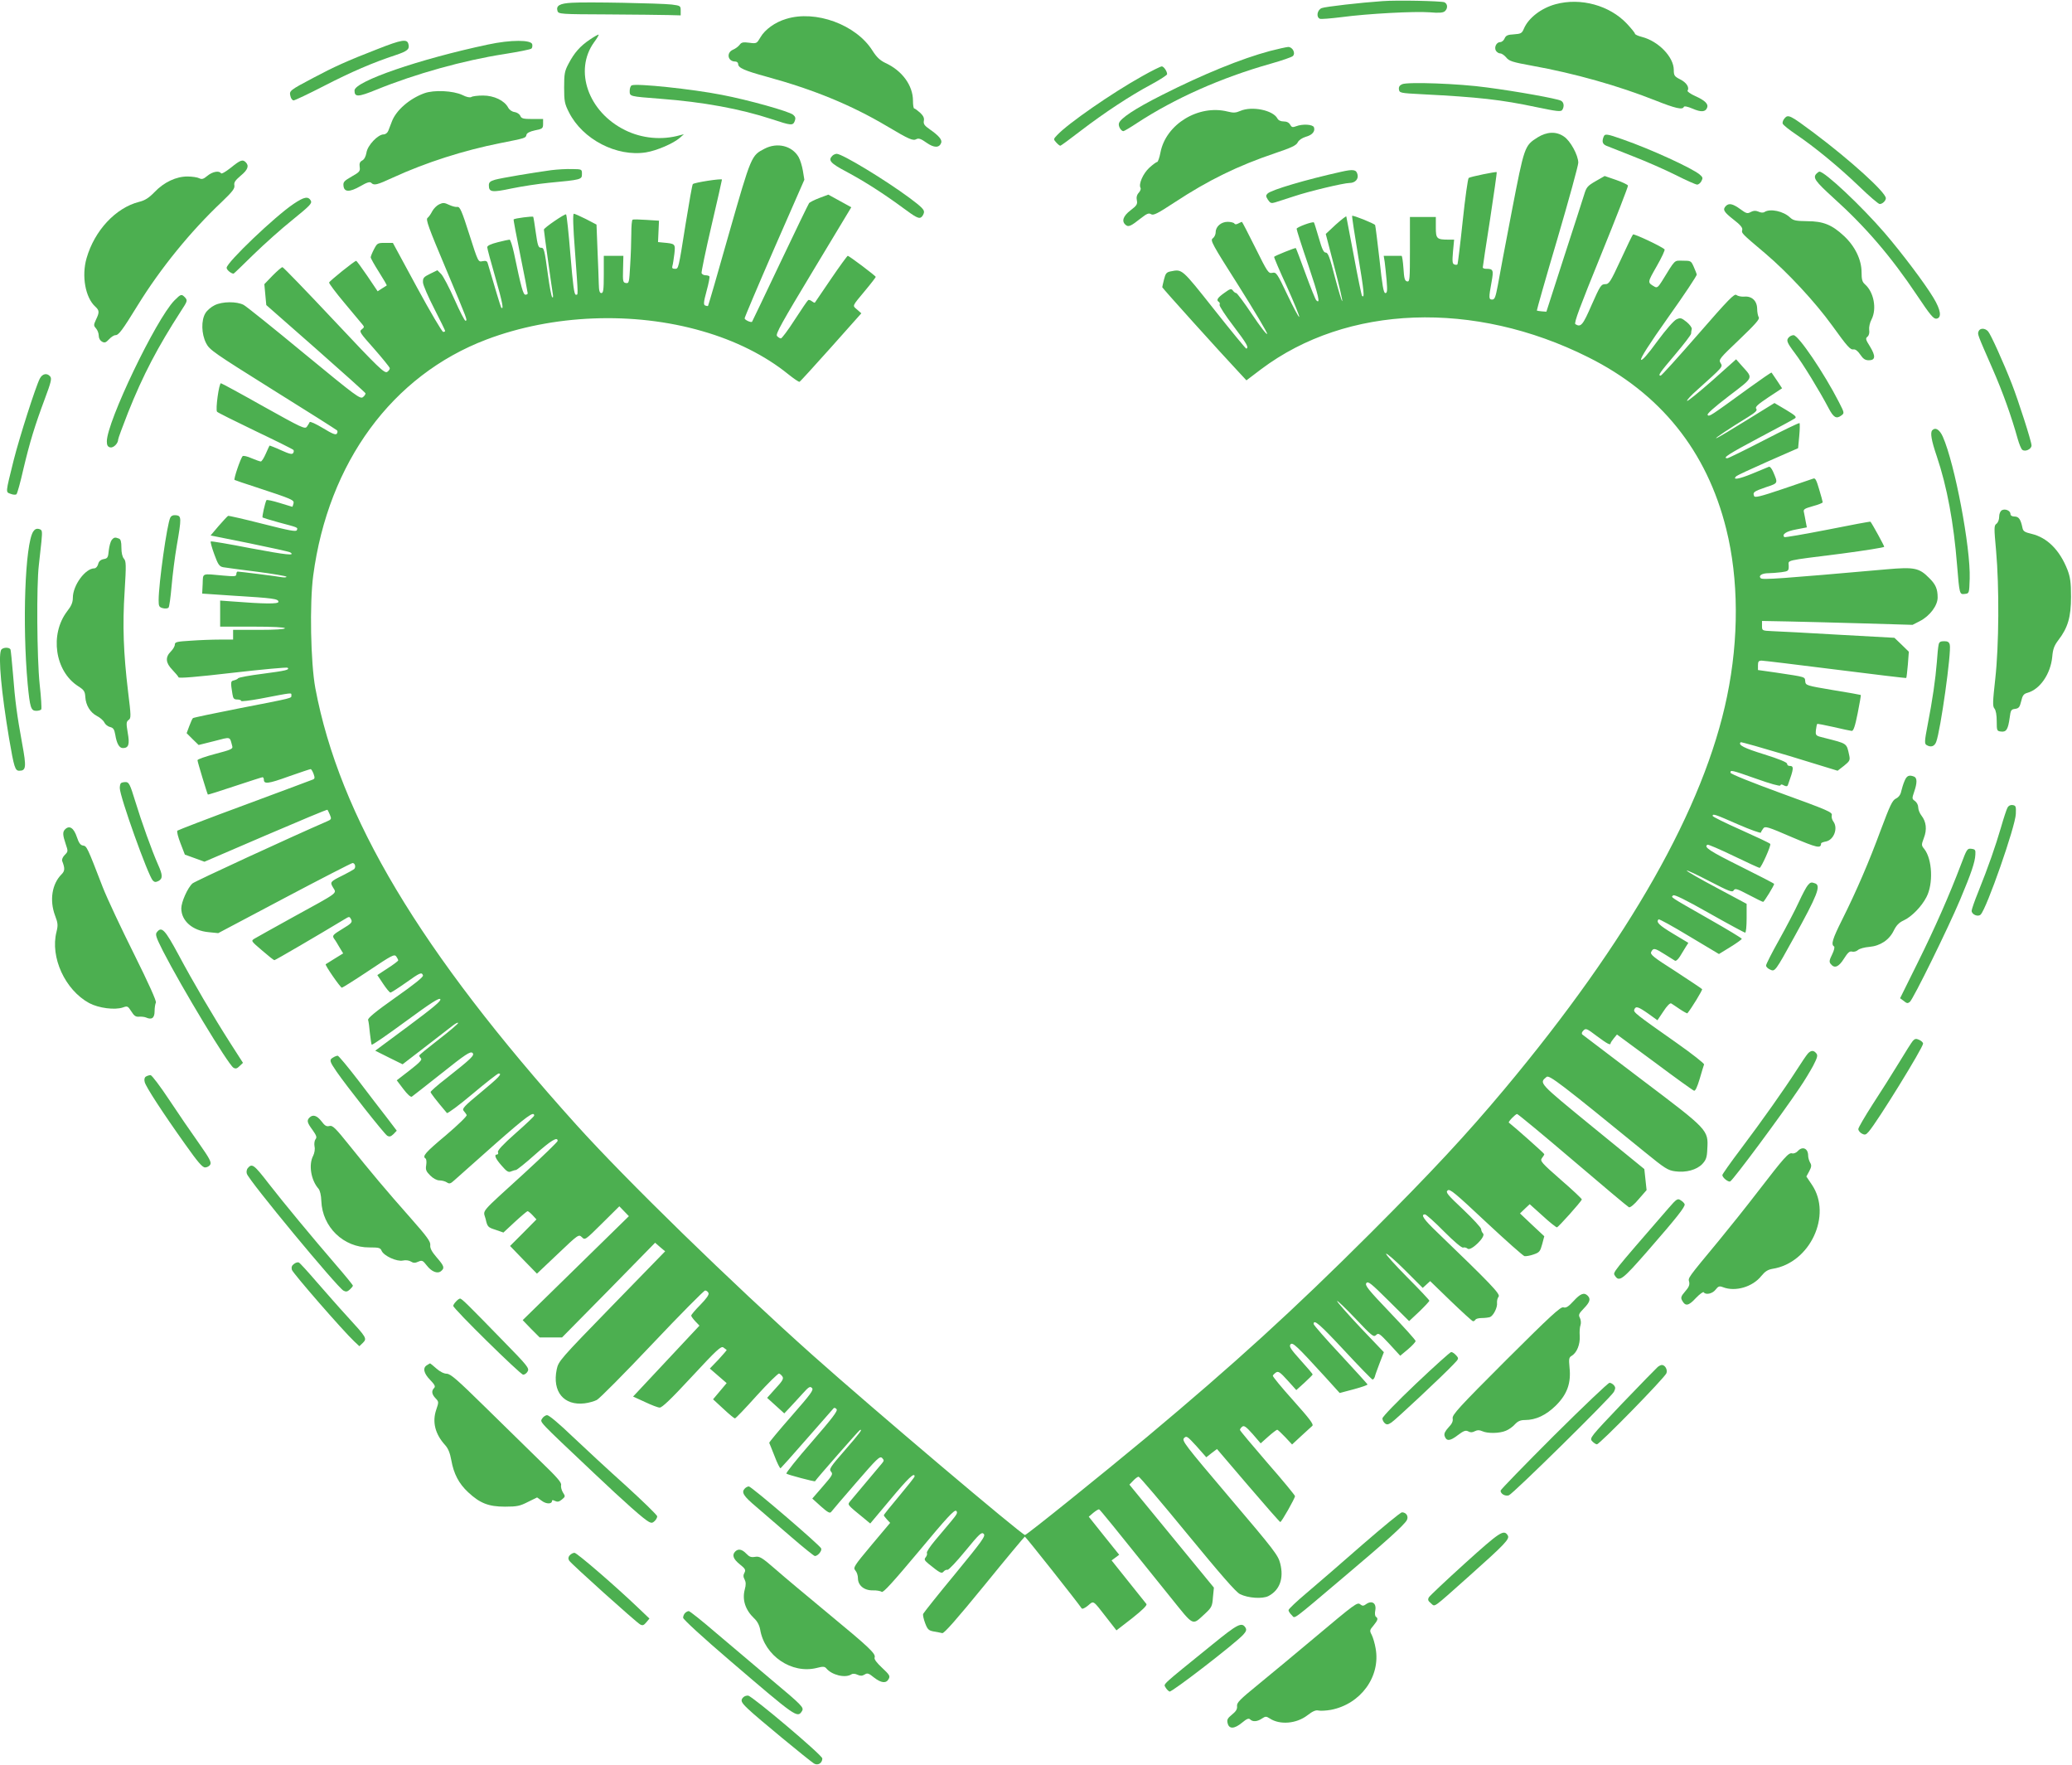 <?xml version="1.0" standalone="no"?>
<!DOCTYPE svg PUBLIC "-//W3C//DTD SVG 20010904//EN"
 "http://www.w3.org/TR/2001/REC-SVG-20010904/DTD/svg10.dtd">
<svg version="1.0" xmlns="http://www.w3.org/2000/svg"
 width="1280pt" height="1090pt" viewBox="0 0 1280 1090"
 preserveAspectRatio="xMidYMid meet">
<g transform="translate(0,1090) scale(0.1,-0.1)"
fill="#4caf50" stroke="none">
<path d="M8540 10893 c-133 -9 -352 -34 -375 -43 -28 -11 -36 -56 -11 -66 7
-3 67 2 132 10 165 22 453 37 546 30 56 -5 82 -3 93 6 20 17 19 46 -2 56 -20
8 -294 14 -383 7z"/>
<path d="M3533 10883 c-76 -4 -99 -18 -89 -51 6 -19 20 -20 309 -21 166 -1
336 -3 377 -4 l75 -2 0 30 c0 29 -2 30 -55 37 -72 8 -525 17 -617 11z"/>
<path d="M9610 10874 c-89 -24 -168 -85 -196 -151 -12 -29 -19 -32 -61 -35
-39 -2 -50 -7 -58 -25 -5 -13 -18 -23 -27 -23 -23 0 -39 -31 -27 -53 6 -9 17
-17 27 -17 9 0 25 -11 37 -25 17 -22 38 -29 160 -51 262 -47 534 -124 763
-215 121 -48 167 -59 174 -39 2 6 24 2 54 -11 53 -23 80 -21 90 6 9 23 -14 45
-74 72 -29 13 -50 28 -47 33 13 20 -7 51 -46 70 -35 18 -39 24 -39 58 0 80
-95 178 -197 204 -24 6 -43 15 -43 20 0 5 -23 33 -50 62 -107 113 -285 162
-440 120z"/>
<path d="M4856 10783 c-68 -20 -131 -66 -158 -113 -23 -39 -24 -40 -69 -34
-38 5 -49 3 -60 -13 -8 -10 -26 -24 -41 -30 -43 -19 -32 -73 14 -73 10 0 18
-7 18 -15 0 -24 38 -41 177 -79 292 -80 522 -175 740 -304 143 -85 163 -93
185 -81 13 7 29 1 61 -22 47 -33 79 -33 91 -2 8 19 -14 45 -70 84 -33 23 -40
33 -37 52 4 18 -3 32 -23 51 -16 14 -32 26 -36 26 -5 0 -8 22 -8 48 0 94 -67
186 -170 233 -33 16 -54 35 -80 76 -101 161 -352 253 -534 196z"/>
<path d="M3643 10655 c-59 -40 -95 -80 -131 -149 -24 -45 -27 -62 -27 -146 0
-85 3 -101 30 -154 84 -167 295 -276 476 -247 67 11 169 55 209 90 l25 22 -24
-6 c-112 -32 -236 -20 -339 31 -228 112 -318 368 -192 543 18 24 30 45 28 47
-2 2 -27 -12 -55 -31z"/>
<path d="M2330 10596 c-186 -72 -267 -109 -395 -177 -146 -77 -149 -80 -141
-112 3 -15 12 -27 20 -27 7 0 92 40 187 89 169 87 304 145 441 190 75 25 90
37 81 69 -8 33 -41 28 -193 -32z"/>
<path d="M3015 10625 c-425 -90 -825 -228 -825 -284 0 -42 22 -41 135 5 241
98 538 181 790 220 88 14 164 29 168 34 5 4 7 16 5 26 -5 29 -134 29 -273 -1z"/>
<path d="M7845 10585 c-176 -47 -414 -144 -665 -271 -171 -86 -262 -147 -268
-177 -4 -18 14 -47 28 -47 4 0 42 22 84 50 234 153 520 280 824 366 70 20 132
41 139 48 18 18 -2 56 -29 56 -13 -1 -63 -12 -113 -25z"/>
<path d="M7055 10429 c-185 -103 -458 -292 -524 -363 -24 -25 -24 -26 -6 -46
10 -11 21 -20 25 -20 4 0 60 41 126 92 145 111 307 218 437 287 53 29 97 57
97 63 0 18 -21 48 -33 48 -7 0 -62 -27 -122 -61z"/>
<path d="M8662 10380 c-16 -7 -22 -17 -20 -32 3 -22 8 -23 143 -30 349 -18
486 -33 708 -80 125 -26 150 -29 158 -17 14 22 10 48 -8 57 -24 13 -274 58
-458 82 -172 24 -488 35 -523 20z"/>
<path d="M3903 10373 c-7 -2 -13 -18 -13 -34 0 -35 -3 -34 190 -49 264 -20
493 -62 688 -126 121 -40 130 -41 142 -11 6 17 4 26 -10 38 -24 21 -278 92
-440 123 -182 36 -527 72 -557 59z"/>
<path d="M2621 10324 c-91 -33 -174 -105 -200 -174 -7 -19 -17 -45 -22 -57 -5
-13 -17 -23 -29 -23 -35 0 -99 -67 -106 -112 -4 -24 -14 -43 -26 -49 -15 -8
-19 -18 -16 -40 4 -26 -1 -32 -49 -59 -47 -27 -54 -34 -51 -58 4 -39 37 -40
104 -2 41 24 59 29 67 21 18 -18 34 -14 136 33 203 93 435 167 661 212 156 31
158 31 162 51 2 11 20 21 53 28 46 9 50 12 50 40 l0 30 -66 0 c-57 0 -68 3
-75 20 -5 11 -21 21 -35 23 -16 2 -32 13 -40 28 -23 43 -87 74 -155 74 -32 0
-65 -4 -72 -9 -9 -5 -30 -1 -55 12 -57 27 -176 33 -236 11z"/>
<path d="M7662 10215 c-27 -12 -43 -13 -78 -4 -179 45 -381 -77 -415 -252 -6
-33 -16 -59 -20 -59 -5 0 -27 -16 -49 -36 -39 -36 -68 -102 -54 -125 3 -6 -2
-19 -11 -29 -12 -13 -16 -29 -12 -47 5 -24 -1 -33 -39 -62 -46 -35 -57 -68
-30 -90 17 -15 32 -8 95 42 36 28 48 33 62 24 14 -9 40 4 145 73 210 138 390
226 624 305 98 33 128 47 137 66 7 14 27 27 49 34 41 11 60 34 51 59 -7 18
-70 22 -111 6 -21 -8 -27 -6 -36 10 -7 13 -21 20 -40 20 -19 0 -33 7 -39 19
-28 51 -157 77 -229 46z"/>
<path d="M11025 10170 c-10 -11 -15 -26 -12 -34 3 -8 40 -38 82 -66 114 -77
264 -200 390 -321 62 -60 119 -109 127 -109 17 0 38 20 38 36 0 36 -221 236
-444 403 -146 109 -159 116 -181 91z"/>
<path d="M9498 10051 c-80 -51 -81 -53 -159 -457 -39 -203 -78 -408 -86 -456
-14 -73 -19 -88 -35 -88 -21 0 -22 9 -4 107 14 77 11 83 -35 83 -10 0 -19 4
-19 8 0 5 20 139 45 297 24 159 43 290 41 292 -4 4 -162 -28 -173 -36 -5 -3
-22 -123 -37 -266 -15 -143 -30 -263 -32 -267 -3 -4 -11 -5 -20 -1 -12 4 -13
19 -8 79 l7 74 -34 0 c-74 0 -79 6 -79 76 l0 64 -80 0 -80 0 0 -201 c0 -186
-1 -200 -17 -197 -15 3 -19 17 -23 81 -3 42 -8 77 -12 77 -5 0 -31 0 -59 0
l-51 0 6 -37 c3 -21 8 -73 12 -115 5 -63 4 -78 -8 -78 -11 0 -19 47 -36 207
-13 113 -25 209 -27 213 -6 10 -136 62 -142 57 -2 -3 15 -114 37 -247 37 -221
41 -265 24 -247 -3 3 -26 113 -50 244 -25 131 -46 241 -47 246 -1 4 -30 -19
-65 -50 l-62 -58 54 -207 c30 -115 51 -208 48 -208 -4 0 -24 68 -46 150 -31
121 -42 150 -56 150 -13 0 -23 21 -43 91 -15 51 -28 93 -30 95 -7 8 -107 -29
-107 -39 0 -7 32 -108 72 -224 64 -190 77 -246 49 -217 -5 5 -35 79 -66 164
-31 85 -58 156 -60 158 -3 3 -126 -46 -134 -54 -2 -2 33 -85 79 -184 45 -100
79 -184 76 -187 -3 -4 -36 58 -73 136 -64 135 -69 141 -93 136 -24 -5 -29 2
-105 155 -44 88 -81 160 -83 160 -2 0 -12 -5 -22 -10 -13 -7 -21 -7 -25 0 -3
5 -22 10 -41 10 -40 0 -74 -29 -74 -64 0 -14 -8 -31 -18 -38 -17 -12 -5 -34
161 -295 98 -156 177 -288 175 -295 -3 -7 -44 47 -93 120 -48 72 -93 132 -98
132 -5 0 -15 7 -21 16 -10 13 -17 11 -54 -16 -42 -30 -50 -44 -32 -55 5 -3 7
-11 4 -18 -2 -7 36 -66 86 -131 82 -108 97 -134 79 -139 -3 -1 -92 107 -198
241 -203 256 -197 250 -269 236 -26 -5 -32 -13 -41 -49 -6 -24 -11 -46 -11
-49 0 -5 358 -402 467 -518 l53 -57 91 69 c530 398 1315 427 2020 74 447 -223
733 -579 853 -1061 77 -308 79 -677 5 -1034 -141 -686 -606 -1505 -1374 -2424
-235 -281 -449 -511 -829 -891 -480 -479 -837 -804 -1381 -1259 -273 -227
-742 -605 -753 -605 -19 0 -940 779 -1309 1108 -499 445 -1157 1086 -1464
1427 -964 1070 -1462 1902 -1611 2695 -29 157 -36 523 -13 696 93 698 488
1236 1070 1457 409 155 908 175 1333 52 206 -59 389 -151 530 -265 35 -28 67
-50 71 -48 5 2 92 98 195 213 l187 210 -26 23 c-30 26 -34 17 50 118 36 43 65
81 65 84 0 6 -164 130 -173 130 -3 0 -50 -64 -103 -142 -54 -79 -99 -145 -100
-147 -2 -2 -10 2 -18 8 -8 7 -19 10 -23 8 -5 -3 -42 -58 -83 -121 -41 -64 -80
-116 -86 -116 -6 0 -17 7 -24 15 -10 12 30 83 224 405 l235 390 -71 39 -71 39
-56 -21 c-31 -12 -59 -26 -63 -32 -4 -5 -85 -172 -179 -370 -94 -198 -172
-361 -173 -362 -6 -7 -46 11 -46 21 0 6 83 202 184 434 l185 422 -9 55 c-5 30
-17 69 -27 86 -41 69 -131 91 -209 51 -83 -43 -82 -40 -220 -522 -69 -245
-128 -447 -130 -449 -2 -2 -9 -1 -17 2 -12 4 -11 20 8 90 13 47 21 88 17 91
-3 3 -14 6 -24 6 -10 0 -21 6 -24 13 -2 7 25 138 61 292 36 154 65 282 65 286
0 8 -171 -18 -180 -28 -4 -4 -23 -114 -44 -243 -46 -290 -44 -280 -68 -280
-14 0 -18 5 -14 18 3 9 8 43 12 74 7 63 6 63 -71 70 l-30 3 3 66 3 66 -78 5
c-43 3 -81 4 -85 1 -5 -2 -8 -41 -8 -86 0 -45 -3 -133 -7 -195 -6 -106 -7
-113 -26 -110 -19 3 -20 10 -18 86 l2 82 -60 0 -61 0 0 -115 c0 -96 -3 -115
-15 -115 -11 0 -15 14 -16 58 -1 31 -4 126 -8 211 l-6 154 -65 34 c-36 18 -70
33 -75 33 -7 0 -5 -79 7 -232 21 -289 20 -268 5 -268 -10 0 -18 62 -33 245
-11 135 -23 248 -27 251 -6 6 -137 -83 -137 -94 0 -11 49 -363 55 -397 3 -18
2 -26 -4 -20 -5 6 -16 64 -25 130 -23 169 -25 175 -45 175 -15 0 -20 15 -31
93 -7 50 -14 95 -16 98 -3 5 -114 -9 -121 -16 -2 -1 17 -102 42 -225 25 -123
45 -227 45 -232 0 -4 -6 -8 -14 -8 -14 0 -26 42 -71 258 -10 45 -22 82 -27 82
-5 0 -38 -7 -73 -16 -43 -11 -65 -21 -65 -31 0 -8 23 -93 51 -190 43 -150 53
-201 35 -182 -3 3 -41 130 -83 273 -4 14 -11 17 -32 13 -27 -6 -27 -6 -82 166
-46 145 -58 171 -73 169 -10 -2 -33 4 -52 13 -29 14 -38 14 -61 3 -15 -7 -34
-26 -43 -43 -8 -16 -21 -35 -29 -41 -12 -9 7 -61 112 -310 139 -331 135 -321
123 -325 -5 -2 -35 57 -68 131 -33 74 -70 145 -83 158 l-23 23 -45 -22 c-41
-20 -45 -26 -44 -54 1 -17 33 -90 70 -162 37 -72 67 -134 67 -137 0 -3 -6 -6
-12 -6 -7 0 -80 124 -162 275 l-149 275 -48 0 c-47 0 -49 -2 -69 -40 -11 -21
-20 -44 -20 -49 0 -6 23 -47 51 -91 28 -44 50 -82 48 -83 -2 -2 -16 -10 -30
-19 l-26 -17 -64 95 c-35 51 -66 94 -69 93 -10 0 -164 -124 -167 -134 -1 -5
41 -62 95 -126 53 -64 103 -123 111 -133 12 -14 12 -18 -4 -30 -18 -13 -12
-21 76 -120 52 -59 95 -113 97 -119 1 -7 -6 -17 -16 -24 -17 -10 -52 23 -328
317 -170 181 -314 330 -319 330 -6 0 -33 -24 -61 -52 l-51 -53 6 -65 6 -64
305 -268 c168 -148 306 -272 308 -277 1 -4 -5 -15 -15 -23 -17 -15 -41 3 -363
268 -190 157 -358 292 -375 301 -42 22 -131 22 -179 -2 -21 -10 -47 -32 -57
-49 -27 -44 -25 -128 4 -185 21 -42 48 -60 412 -288 214 -133 392 -246 397
-251 4 -4 4 -13 -1 -20 -6 -10 -27 -2 -86 34 -43 26 -80 43 -82 37 -2 -5 -10
-18 -17 -28 -12 -17 -32 -7 -267 124 -140 79 -258 143 -264 144 -12 2 -35
-164 -24 -176 4 -5 110 -58 235 -118 126 -60 232 -113 236 -117 4 -4 4 -13 -1
-20 -6 -10 -23 -6 -76 18 -37 17 -69 29 -70 28 -1 -2 -12 -24 -23 -50 -12 -27
-25 -48 -31 -48 -5 0 -31 9 -57 20 -26 12 -51 17 -55 13 -13 -13 -57 -143 -50
-147 3 -2 65 -23 136 -46 222 -73 234 -78 228 -100 -3 -11 -6 -20 -7 -20 0 0
-36 11 -79 24 -42 13 -79 21 -81 17 -9 -17 -28 -102 -24 -107 3 -2 48 -16 99
-30 124 -33 119 -31 113 -48 -4 -11 -43 -4 -212 39 -114 29 -210 51 -213 49
-4 -2 -30 -30 -58 -62 l-50 -59 239 -48 c132 -27 245 -52 252 -56 37 -23 -24
-16 -243 25 -133 26 -244 45 -247 42 -3 -3 7 -39 22 -80 23 -63 31 -74 54 -79
15 -3 109 -15 210 -28 100 -13 182 -27 182 -31 0 -4 -12 -5 -27 -3 -32 6 -263
35 -275 35 -4 0 -8 -7 -8 -16 0 -14 -10 -15 -77 -9 -141 13 -128 18 -131 -51
l-3 -60 193 -13 c246 -15 278 -19 278 -38 0 -14 -86 -13 -292 3 l-68 5 0 -80
0 -81 200 0 c127 0 200 -4 200 -10 0 -6 -60 -10 -160 -10 l-160 0 0 -30 0 -30
-82 0 c-46 0 -127 -3 -181 -7 -84 -5 -97 -8 -97 -24 0 -10 -11 -29 -25 -43
-35 -35 -32 -70 10 -113 18 -19 36 -40 38 -46 2 -7 112 2 335 28 183 21 336
35 339 31 13 -13 -10 -18 -153 -37 -81 -10 -150 -23 -153 -28 -3 -5 -15 -10
-26 -13 -21 -4 -21 -11 -9 -85 4 -27 10 -33 29 -33 14 0 25 -4 25 -9 0 -4 53
2 118 14 204 39 192 38 192 21 0 -19 20 -14 -324 -81 -153 -30 -281 -57 -284
-60 -4 -3 -14 -26 -23 -50 l-16 -43 37 -37 37 -36 96 24 c106 27 95 31 112
-32 5 -16 -9 -22 -105 -47 -60 -16 -110 -33 -110 -39 0 -10 60 -207 64 -212 1
-2 76 22 166 52 91 30 168 55 172 55 4 0 8 -7 8 -15 0 -29 27 -26 154 20 71
25 131 45 135 45 4 0 12 -13 18 -29 9 -25 8 -31 -6 -36 -9 -4 -198 -74 -421
-157 -223 -82 -409 -154 -414 -158 -5 -5 4 -39 19 -78 l27 -70 61 -22 60 -22
379 163 c208 89 379 161 381 158 2 -2 8 -16 15 -31 11 -26 10 -29 -21 -42
-219 -95 -814 -369 -828 -382 -30 -27 -69 -115 -69 -154 0 -78 70 -138 169
-147 l59 -6 410 217 c225 119 414 216 420 216 16 0 22 -27 9 -38 -7 -5 -37
-22 -67 -37 -81 -40 -83 -42 -62 -77 22 -37 39 -25 -242 -179 -121 -67 -231
-128 -244 -136 -22 -14 -22 -14 47 -73 38 -33 72 -60 76 -60 6 0 261 149 432
252 31 19 32 19 42 0 9 -17 3 -25 -54 -59 -59 -36 -63 -41 -52 -59 8 -10 23
-35 35 -56 l22 -36 -52 -32 c-29 -18 -54 -34 -56 -35 -6 -5 91 -145 100 -145
4 0 79 47 166 105 142 95 158 104 170 88 6 -9 12 -20 12 -24 0 -4 -29 -26 -65
-49 l-64 -42 36 -54 c20 -30 40 -54 45 -54 5 0 47 27 94 60 90 64 99 68 107
46 4 -9 -55 -56 -169 -136 -123 -87 -173 -128 -170 -139 3 -9 8 -45 11 -81 4
-36 9 -68 11 -72 3 -4 97 61 210 144 157 115 208 148 214 137 7 -10 -44 -52
-197 -166 l-205 -152 84 -42 85 -42 134 103 c74 57 151 117 172 133 20 16 37
25 37 19 0 -5 -54 -51 -120 -102 -66 -51 -120 -95 -120 -99 0 -4 5 -12 11 -18
8 -8 -12 -28 -70 -73 l-80 -62 41 -54 c24 -32 45 -51 52 -47 6 4 89 69 185
145 144 115 176 136 189 126 17 -14 -3 -33 -165 -161 -51 -39 -92 -76 -93 -81
0 -7 34 -51 101 -130 4 -4 75 48 158 118 82 69 155 126 161 126 25 0 3 -23
-109 -116 -102 -84 -118 -101 -107 -114 7 -8 16 -20 19 -26 4 -6 -53 -61 -128
-125 -128 -107 -148 -130 -126 -144 5 -3 7 -21 4 -40 -5 -29 -1 -39 25 -65 18
-18 41 -30 56 -30 15 0 35 -5 46 -12 16 -11 23 -9 47 13 15 14 128 114 251
223 199 175 242 206 242 176 0 -4 -52 -54 -115 -109 -77 -68 -112 -106 -109
-116 4 -8 1 -15 -5 -15 -21 0 -11 -25 28 -69 30 -35 42 -43 57 -36 10 4 25 9
31 9 7 1 61 44 119 96 98 87 139 112 139 84 0 -6 -90 -93 -200 -194 -290 -265
-260 -229 -245 -288 11 -49 14 -52 61 -67 l49 -17 71 66 c39 36 75 66 78 66 4
0 18 -11 31 -25 l24 -26 -81 -82 -82 -82 83 -86 83 -85 129 122 c128 122 129
122 149 103 19 -19 20 -18 125 86 l106 105 29 -30 30 -31 -328 -321 -328 -321
52 -54 53 -53 69 0 69 0 288 292 287 293 31 -27 31 -26 -329 -338 c-322 -331
-330 -340 -341 -392 -28 -137 44 -224 172 -209 26 3 61 13 76 21 16 8 170 163
342 345 172 182 320 331 327 331 8 0 17 -7 21 -16 4 -10 -13 -34 -51 -73 -31
-31 -56 -61 -56 -66 0 -5 12 -21 26 -36 l25 -26 -205 -219 -205 -219 72 -33
c40 -19 81 -35 92 -35 14 -2 72 54 199 191 154 166 181 191 195 180 9 -7 18
-13 20 -15 2 -1 -21 -27 -50 -59 l-54 -56 52 -45 52 -45 -42 -50 -42 -50 64
-59 c35 -33 67 -59 71 -59 5 0 65 63 135 141 70 77 132 138 138 136 6 -2 15
-10 21 -19 8 -13 -1 -28 -43 -73 l-52 -58 53 -48 53 -48 35 37 c19 21 55 59
79 86 37 41 45 46 57 34 12 -12 -7 -37 -126 -173 -77 -88 -139 -162 -138 -166
2 -3 16 -40 33 -82 16 -43 33 -76 37 -75 3 2 77 84 163 183 87 99 161 184 165
188 4 4 12 2 18 -6 9 -10 -25 -54 -153 -202 -91 -104 -161 -192 -157 -196 8
-7 174 -51 177 -47 11 18 271 314 277 316 20 9 1 -17 -93 -125 -91 -104 -99
-117 -85 -132 13 -15 8 -23 -51 -91 l-65 -75 53 -48 c43 -38 56 -45 64 -34 5
7 75 89 154 180 129 149 146 166 160 153 13 -14 13 -17 0 -33 -72 -85 -187
-222 -199 -237 -15 -20 -17 -18 91 -106 l35 -29 125 149 c110 132 149 169 149
142 0 -5 -43 -59 -95 -121 -52 -62 -95 -115 -95 -119 0 -3 9 -15 20 -27 l19
-20 -116 -138 c-108 -129 -114 -139 -99 -156 9 -10 16 -31 16 -48 0 -44 38
-76 92 -75 23 1 48 -4 55 -9 8 -8 69 59 229 250 173 208 220 259 231 250 11
-10 5 -21 -30 -63 -24 -28 -69 -82 -100 -119 -32 -38 -55 -73 -51 -78 3 -6 0
-17 -7 -26 -11 -13 -9 -19 16 -40 73 -59 82 -64 95 -48 6 7 17 12 23 10 7 -2
56 50 111 117 87 106 100 118 113 105 13 -13 -8 -42 -177 -248 -106 -128 -194
-239 -197 -246 -3 -7 3 -33 12 -57 15 -40 22 -46 54 -52 20 -3 43 -8 52 -10
11 -3 90 87 260 295 134 165 247 300 250 301 5 0 324 -403 351 -443 3 -6 20 1
39 17 37 31 28 37 116 -76 l60 -77 97 75 c64 51 94 80 88 88 -5 6 -55 69 -112
140 l-103 129 23 17 24 18 -94 117 -94 118 28 24 c16 13 32 23 36 21 7 -3 80
-93 443 -545 145 -180 130 -173 209 -101 43 40 47 47 51 103 l6 60 -202 246
c-111 136 -229 279 -261 318 l-59 72 23 24 c13 14 28 25 34 25 6 0 142 -160
301 -354 204 -248 300 -359 325 -371 50 -25 139 -31 176 -12 69 36 96 108 73
200 -13 52 -35 81 -313 408 -278 328 -297 352 -281 368 15 15 20 11 77 -51
l60 -68 33 26 33 25 193 -226 c106 -124 195 -225 198 -225 8 0 91 147 91 160
0 5 -76 98 -170 205 -93 108 -170 199 -170 204 0 5 6 14 14 20 11 9 24 0 64
-45 l50 -58 47 42 c26 23 51 42 55 42 4 0 26 -21 50 -46 l42 -45 56 52 c31 29
63 57 69 63 10 9 -18 45 -117 156 -72 80 -129 149 -127 154 2 5 11 14 20 20
14 9 26 1 71 -49 l54 -60 50 45 c27 25 50 48 51 51 1 3 -33 43 -74 88 -62 69
-73 86 -63 98 13 16 37 -7 219 -206 l85 -94 87 23 c48 13 86 26 85 30 -2 4
-77 87 -168 185 -91 97 -165 182 -165 188 0 32 37 0 189 -163 92 -99 171 -180
175 -180 5 0 11 8 14 17 2 10 16 48 30 85 l26 67 -145 152 c-79 84 -144 158
-144 164 1 5 51 -43 113 -108 103 -109 113 -117 128 -102 15 15 21 10 83 -56
l66 -72 48 40 c26 22 47 45 47 51 0 6 -71 85 -159 177 -135 141 -156 168 -145
181 11 13 29 -2 138 -110 l126 -125 63 59 c34 33 62 63 62 67 0 4 -62 70 -137
145 -75 76 -134 141 -130 145 4 4 57 -42 117 -102 l109 -109 23 21 23 21 128
-124 c71 -68 132 -124 137 -124 5 0 12 5 15 10 3 6 21 10 40 10 18 0 41 3 50
6 21 9 47 60 43 88 -1 13 3 30 10 38 12 16 -49 79 -380 398 -83 79 -104 110
-75 110 7 0 60 -47 117 -105 64 -64 110 -103 119 -100 7 3 20 0 28 -7 20 -16
114 75 95 94 -7 7 -12 19 -12 27 0 9 -50 63 -111 121 -98 92 -110 107 -96 118
13 12 45 -15 237 -195 122 -114 229 -209 238 -211 10 -1 35 3 57 11 35 12 40
19 52 63 l13 49 -75 70 -75 71 30 29 30 28 79 -71 c43 -40 84 -72 89 -72 8 0
146 154 154 172 2 3 -56 58 -129 121 -121 106 -130 117 -118 134 8 10 15 21
15 25 0 5 -185 169 -219 195 -6 4 41 53 51 53 5 0 160 -128 344 -285 184 -157
340 -288 347 -291 8 -3 34 18 61 51 l48 55 -7 65 -7 65 -319 260 c-337 276
-332 270 -285 309 16 14 87 -40 608 -465 123 -100 141 -112 187 -118 67 -9
132 9 167 45 23 25 29 40 31 92 7 119 7 118 -402 427 -198 150 -364 276 -370
281 -6 6 -3 15 7 25 15 15 21 12 83 -35 66 -49 85 -59 85 -43 1 4 9 17 20 30
l19 23 232 -171 c127 -95 237 -174 244 -176 8 -3 20 23 35 73 12 43 25 83 27
89 2 6 -72 64 -164 129 -260 183 -273 193 -267 210 9 23 23 19 86 -25 l57 -41
37 55 c21 33 41 53 48 49 6 -3 30 -20 54 -36 24 -16 45 -27 46 -25 25 30 94
143 91 149 -3 4 -77 53 -164 110 -140 89 -159 105 -150 121 13 25 22 23 82
-15 29 -18 57 -36 64 -40 6 -4 19 7 31 26 11 19 27 45 36 59 l16 25 -95 57
c-86 52 -106 71 -89 88 3 4 88 -43 189 -104 l184 -110 70 43 c39 24 71 47 71
51 0 4 -91 59 -202 122 -254 145 -235 133 -222 146 7 7 73 -25 223 -110 117
-66 217 -120 222 -120 5 0 9 40 9 89 l0 89 -185 99 c-102 54 -185 102 -185
106 0 5 63 -25 140 -65 122 -63 142 -71 150 -57 8 14 20 11 92 -27 46 -24 86
-44 90 -44 6 0 68 101 68 111 0 3 -94 51 -210 109 -189 94 -227 119 -202 133
4 3 76 -28 161 -69 85 -41 157 -74 161 -74 10 0 72 138 66 148 -3 5 -84 43
-180 86 -97 43 -176 82 -176 87 0 15 13 11 156 -52 76 -33 140 -56 142 -51 1
5 8 17 15 26 11 15 28 10 176 -54 158 -67 180 -72 181 -39 0 4 13 9 30 12 49
10 76 82 46 123 -8 10 -13 28 -10 39 5 19 -24 31 -310 135 -183 67 -316 120
-316 128 0 18 5 17 161 -38 84 -30 145 -47 147 -41 3 8 10 8 23 0 14 -7 21 -6
24 3 37 103 39 118 9 118 -8 0 -14 6 -14 13 0 9 -51 30 -141 58 -126 39 -163
58 -146 75 2 3 138 -36 302 -85 l297 -91 40 31 c35 28 38 35 32 63 -17 78 -9
72 -154 109 -54 13 -55 14 -52 48 2 19 6 36 8 38 2 2 47 -7 101 -19 54 -13
104 -23 112 -24 11 -1 21 29 37 109 12 61 21 111 19 113 -1 1 -78 15 -171 30
-166 28 -169 29 -172 54 -3 29 7 26 -179 54 l-113 16 0 29 c0 23 4 29 23 29
12 0 217 -25 456 -55 239 -30 436 -54 437 -52 2 2 6 39 10 82 l6 80 -44 43
-45 43 -344 19 c-189 11 -373 21 -409 22 -65 3 -65 3 -65 33 l0 30 160 -3 c88
-2 297 -7 465 -12 l305 -9 45 23 c62 32 110 96 110 146 0 52 -12 81 -52 120
-62 63 -92 69 -263 54 -657 -58 -767 -66 -778 -55 -16 16 8 31 49 31 17 0 52
3 78 6 44 6 46 8 46 39 0 38 -37 30 328 76 144 19 262 38 262 42 0 7 -73 140
-85 155 -1 2 -120 -20 -264 -49 -144 -28 -264 -49 -268 -46 -17 17 12 36 72
47 l67 13 -7 36 c-3 20 -9 45 -11 57 -5 18 2 23 55 38 34 9 61 20 61 24 0 4
-10 40 -22 80 -17 58 -24 72 -37 66 -9 -3 -93 -32 -188 -64 -142 -48 -173 -55
-177 -43 -9 23 -2 28 73 54 77 26 76 22 44 97 -8 18 -19 32 -26 29 -7 -3 -54
-22 -104 -43 -83 -34 -123 -40 -97 -15 5 5 93 46 195 91 l187 82 7 75 c4 41 4
77 2 80 -3 3 -102 -45 -220 -106 -118 -61 -220 -111 -226 -111 -34 0 9 27 195
126 114 60 214 114 222 120 13 9 3 18 -55 53 l-71 42 -170 -105 c-94 -58 -178
-109 -189 -112 -18 -6 82 61 195 130 48 30 60 42 51 52 -8 10 9 26 75 70 l85
56 -31 47 c-17 25 -33 48 -34 50 -2 2 -64 -41 -139 -95 -244 -177 -245 -178
-256 -167 -6 6 37 45 131 117 156 119 151 108 83 184 l-38 43 -148 -132 c-82
-72 -151 -128 -155 -125 -3 4 25 35 64 69 159 143 158 141 143 165 -13 21 -7
28 116 145 97 93 127 126 120 137 -5 8 -10 32 -10 54 -1 49 -34 79 -81 74 -17
-1 -38 3 -47 10 -12 11 -49 -27 -237 -243 -122 -140 -226 -255 -231 -255 -19
0 -6 18 89 130 54 64 99 122 99 130 0 8 2 21 4 28 2 8 -12 27 -31 43 -33 26
-38 28 -63 17 -17 -8 -66 -64 -119 -136 -60 -83 -94 -120 -100 -114 -7 7 49
95 168 263 99 139 178 258 176 264 -1 5 -10 27 -19 48 -16 36 -18 37 -67 37
-56 0 -43 13 -130 -128 -22 -35 -30 -41 -44 -33 -46 27 -46 24 12 126 31 54
53 101 49 105 -20 19 -189 98 -195 92 -4 -4 -38 -74 -76 -157 -64 -138 -72
-150 -96 -150 -25 0 -31 -10 -83 -127 -55 -127 -67 -141 -101 -120 -10 7 29
110 158 427 94 231 169 424 167 429 -3 6 -36 22 -74 35 l-70 24 -56 -32 c-50
-29 -57 -37 -71 -84 -9 -29 -65 -203 -125 -387 l-108 -335 -28 2 c-15 1 -29 4
-31 5 -1 2 55 201 127 443 71 242 129 453 129 470 0 46 -49 136 -89 162 -48
33 -105 30 -163 -6z"/>
<path d="M9906 10054 c-11 -29 -6 -44 17 -54 12 -5 87 -34 167 -66 80 -31 198
-83 262 -115 65 -33 124 -59 132 -59 9 0 21 10 27 22 10 19 8 24 -12 41 -51
41 -302 156 -474 216 -99 35 -111 37 -119 15z"/>
<path d="M5142 9938 c-28 -28 -12 -46 86 -98 116 -62 234 -138 356 -228 70
-52 91 -63 105 -55 9 5 17 20 19 31 3 17 -17 36 -91 91 -150 111 -414 271
-448 271 -8 0 -20 -5 -27 -12z"/>
<path d="M1427 9865 c-32 -25 -58 -41 -62 -35 -11 18 -53 10 -84 -16 -24 -20
-34 -23 -50 -15 -11 6 -44 11 -73 11 -70 0 -145 -35 -204 -97 -35 -36 -59 -51
-96 -60 -144 -37 -274 -177 -323 -347 -32 -110 -8 -244 54 -300 25 -23 26 -35
4 -80 -15 -33 -15 -37 0 -54 9 -10 17 -30 17 -45 0 -16 8 -30 20 -37 17 -9 24
-6 44 15 13 14 30 25 39 25 20 0 42 29 138 185 140 227 326 456 519 638 67 64
81 83 78 102 -4 18 5 31 39 60 44 36 53 61 31 83 -19 19 -33 14 -91 -33z"/>
<path d="M3405 9849 c-111 -15 -307 -48 -347 -59 -30 -9 -38 -16 -38 -34 0
-43 17 -46 140 -20 63 13 167 29 230 35 201 19 205 20 205 54 0 30 0 30 -60
31 -33 1 -91 -2 -130 -7z"/>
<path d="M8285 9839 c-220 -49 -429 -111 -454 -134 -12 -12 -12 -17 2 -39 14
-21 21 -23 44 -16 16 5 69 22 118 38 92 31 307 82 342 82 34 0 57 24 49 53 -7
30 -26 33 -101 16z"/>
<path d="M11222 9828 c-25 -25 -9 -47 103 -149 200 -180 357 -363 517 -602 83
-124 103 -148 121 -145 34 5 26 55 -19 129 -54 90 -197 279 -301 400 -145 168
-370 379 -403 379 -4 0 -11 -5 -18 -12z"/>
<path d="M1814 9641 c-114 -76 -414 -362 -414 -395 0 -13 28 -36 43 -36 2 0
57 53 123 118 66 64 174 161 242 215 107 87 121 101 112 118 -16 28 -41 24
-106 -20z"/>
<path d="M10662 9628 c-22 -22 -13 -37 47 -84 42 -32 57 -51 54 -63 -5 -22 -7
-20 142 -146 140 -119 308 -300 413 -445 96 -133 112 -151 133 -148 11 2 27
-11 41 -32 18 -27 31 -35 53 -35 41 0 43 26 7 85 -27 43 -29 50 -15 61 9 8 13
24 10 42 -2 16 4 45 15 65 33 65 14 168 -41 216 -17 15 -21 30 -21 75 0 77
-41 161 -109 224 -74 69 -128 91 -228 91 -69 1 -85 4 -105 23 -41 39 -122 56
-157 34 -9 -6 -23 -5 -38 2 -17 7 -29 7 -47 -2 -21 -12 -28 -10 -66 18 -46 33
-69 38 -88 19z"/>
<path d="M1077 9044 c-114 -117 -417 -749 -417 -870 0 -23 5 -33 20 -37 20 -5
50 24 50 49 0 7 28 81 61 166 93 233 183 404 327 627 40 61 41 65 26 83 -23
24 -26 23 -67 -18z"/>
<path d="M12223 8854 c-7 -19 -10 -12 85 -229 65 -148 118 -297 157 -437 9
-31 21 -61 28 -66 18 -14 57 4 57 27 0 24 -82 279 -122 381 -52 133 -130 305
-146 323 -19 22 -51 22 -59 1z"/>
<path d="M11052 8818 c-19 -19 -15 -31 36 -99 49 -64 154 -236 208 -339 31
-59 48 -69 79 -46 20 15 19 16 -15 83 -91 178 -250 413 -280 413 -9 0 -21 -5
-28 -12z"/>
<path d="M246 8562 c-26 -50 -126 -364 -161 -502 -52 -210 -51 -198 -19 -210
15 -6 31 -7 36 -2 5 5 24 73 42 153 40 169 71 270 133 436 38 102 44 125 33
138 -19 23 -48 18 -64 -13z"/>
<path d="M11937 8243 c-14 -14 -6 -63 28 -162 63 -187 104 -408 125 -671 15
-182 15 -182 48 -178 27 3 27 3 30 95 6 191 -92 709 -166 876 -20 44 -45 60
-65 40z"/>
<path d="M12367 7749 c-10 -6 -17 -22 -17 -41 0 -17 -7 -36 -17 -43 -15 -11
-15 -24 -2 -166 20 -222 18 -585 -5 -791 -16 -144 -17 -170 -5 -184 9 -11 14
-41 14 -78 0 -59 1 -61 27 -64 32 -4 43 13 53 85 6 47 9 52 33 55 23 3 29 10
38 47 8 36 16 46 38 52 78 21 144 117 154 223 4 47 12 69 38 103 59 77 78 143
78 268 0 89 -5 121 -22 166 -48 122 -125 199 -222 222 -42 10 -52 16 -56 37
-11 53 -23 70 -49 70 -15 0 -25 6 -25 15 0 21 -32 35 -53 24z"/>
<path d="M1052 7703 c-20 -38 -72 -408 -72 -510 0 -37 3 -43 26 -49 14 -4 30
-2 35 3 5 5 13 65 19 133 6 69 20 181 32 250 30 172 29 184 -4 188 -18 2 -30
-3 -36 -15z"/>
<path d="M205 7617 c-50 -79 -68 -568 -34 -942 14 -145 20 -165 53 -165 14 0
27 4 31 9 3 6 -1 75 -10 155 -17 163 -20 614 -5 736 5 41 12 107 16 146 6 67
5 71 -15 77 -15 4 -26 -1 -36 -16z"/>
<path d="M690 7565 c-7 -9 -15 -38 -18 -64 -4 -44 -7 -50 -32 -54 -19 -4 -30
-14 -34 -32 -4 -14 -14 -25 -23 -25 -56 0 -133 -105 -133 -182 0 -28 -9 -50
-35 -83 -109 -143 -76 -371 68 -463 36 -23 42 -32 44 -66 3 -52 31 -97 72
-118 18 -9 39 -27 45 -39 6 -13 22 -26 36 -29 20 -5 26 -14 32 -47 9 -56 25
-83 47 -83 36 0 43 23 30 95 -10 59 -9 68 6 79 15 11 15 22 -4 176 -28 234
-35 407 -21 619 10 162 9 185 -4 200 -10 11 -16 36 -16 68 0 37 -4 53 -16 57
-23 9 -30 8 -44 -9z"/>
<path d="M11976 6918 c-3 -13 -8 -61 -11 -108 -8 -102 -27 -235 -57 -388 -19
-98 -20 -115 -7 -123 26 -16 49 -10 60 19 27 70 95 556 84 600 -4 17 -13 22
-35 22 -23 0 -31 -5 -34 -22z"/>
<path d="M6 6884 c-17 -45 2 -256 50 -544 31 -180 37 -200 63 -200 42 0 45 21
18 167 -32 175 -44 264 -57 433 -6 74 -13 141 -15 148 -6 17 -52 15 -59 -4z"/>
<path d="M11766 6078 c-8 -18 -17 -48 -21 -65 -4 -21 -16 -37 -33 -45 -22 -11
-36 -41 -93 -193 -73 -198 -150 -377 -240 -557 -58 -116 -69 -151 -49 -163 5
-3 1 -24 -12 -50 -18 -36 -19 -46 -8 -59 23 -29 49 -18 81 33 24 38 35 48 50
44 11 -3 27 1 37 10 9 8 41 17 69 19 69 6 124 43 152 101 16 32 32 49 60 62
49 22 112 86 142 145 43 82 36 233 -13 296 -19 23 -19 26 -3 69 20 51 15 100
-15 138 -11 14 -20 37 -20 51 0 14 -9 31 -20 39 -19 13 -19 16 -5 57 19 55 19
86 -1 94 -31 12 -45 5 -58 -26z"/>
<path d="M747 6063 c-4 -3 -7 -17 -7 -30 0 -53 175 -541 204 -571 11 -11 18
-11 35 -3 27 15 27 36 -3 102 -38 86 -102 264 -141 392 -32 105 -39 117 -59
117 -12 0 -26 -3 -29 -7z"/>
<path d="M12402 5913 c-6 -10 -24 -65 -41 -124 -34 -116 -77 -240 -140 -397
-23 -56 -41 -109 -41 -117 0 -23 40 -40 56 -23 37 37 214 543 217 621 2 47 0
52 -20 55 -13 2 -25 -4 -31 -15z"/>
<path d="M402 5778 c-16 -16 -15 -35 4 -91 15 -44 15 -46 -6 -67 -12 -12 -19
-28 -16 -37 18 -46 17 -62 -4 -83 -59 -59 -75 -160 -40 -254 18 -47 19 -60 9
-101 -40 -157 53 -359 202 -440 58 -31 158 -44 208 -27 28 10 31 9 52 -24 17
-27 27 -35 48 -33 14 1 34 -1 43 -5 36 -16 53 -3 53 39 0 22 4 46 8 53 5 8
-44 117 -135 300 -79 158 -166 343 -193 412 -96 249 -99 255 -122 258 -16 2
-26 16 -38 52 -19 57 -46 75 -73 48z"/>
<path d="M12115 5563 c-74 -195 -161 -392 -268 -608 l-109 -220 23 -17 c18
-15 24 -16 37 -6 21 17 237 456 311 632 69 164 92 232 94 278 2 29 -1 33 -25
36 -25 3 -28 -2 -63 -95z"/>
<path d="M11168 5433 c-9 -10 -34 -57 -56 -105 -22 -48 -77 -153 -121 -232
-45 -80 -81 -151 -81 -159 0 -8 11 -19 25 -25 30 -14 31 -13 148 199 144 260
167 319 131 333 -24 9 -30 8 -46 -11z"/>
<path d="M970 5144 c-12 -14 -8 -29 37 -118 116 -226 401 -698 435 -720 14 -8
22 -6 38 10 l21 20 -77 120 c-108 169 -229 375 -322 549 -83 154 -103 175
-132 139z"/>
<path d="M11817 4472 c-8 -9 -47 -71 -87 -137 -40 -66 -113 -181 -162 -256
-48 -75 -88 -143 -88 -152 0 -9 10 -22 22 -28 19 -10 25 -8 43 13 55 64 335
518 335 543 0 7 -11 17 -24 23 -19 9 -27 7 -39 -6z"/>
<path d="M11168 4393 c-9 -10 -40 -56 -70 -103 -76 -118 -210 -308 -344 -486
-63 -83 -114 -156 -114 -161 0 -16 38 -46 49 -39 22 14 314 407 428 577 29 42
66 104 84 137 26 51 30 64 19 77 -16 20 -33 19 -52 -2z"/>
<path d="M2058 4369 c-25 -14 -23 -23 21 -87 62 -90 294 -384 313 -396 14 -8
22 -6 39 10 l20 21 -60 79 c-34 43 -114 148 -178 232 -64 83 -121 152 -127
152 -6 0 -19 -5 -28 -11z"/>
<path d="M901 4251 c-9 -6 -11 -18 -7 -34 7 -29 109 -186 250 -384 78 -110
106 -143 123 -143 12 0 27 8 32 18 8 15 -6 40 -72 134 -45 63 -127 183 -182
266 -55 83 -107 152 -115 152 -8 0 -21 -4 -29 -9z"/>
<path d="M1912 3998 c-18 -18 -15 -31 19 -77 24 -34 28 -45 18 -57 -6 -8 -9
-27 -6 -44 4 -17 0 -40 -8 -57 -30 -56 -14 -152 33 -205 9 -11 16 -41 17 -75
6 -161 137 -288 297 -287 59 0 68 -2 76 -22 15 -31 94 -67 131 -59 17 4 38 1
49 -6 16 -10 26 -10 46 -1 23 10 28 8 52 -23 30 -39 67 -54 89 -35 23 19 19
31 -27 84 -31 36 -42 57 -40 76 3 21 -20 53 -120 166 -155 175 -247 285 -377
447 -89 111 -106 128 -126 123 -18 -5 -29 2 -49 29 -28 36 -53 44 -74 23z"/>
<path d="M11106 3791 c-9 -10 -25 -17 -35 -14 -22 6 -48 -24 -213 -238 -69
-90 -177 -225 -238 -299 -198 -239 -192 -231 -185 -257 4 -18 -2 -33 -25 -59
-25 -29 -28 -38 -19 -55 20 -38 40 -35 85 14 24 25 46 41 49 36 12 -18 54 -9
73 16 17 22 24 24 47 15 76 -29 182 2 236 70 23 28 40 39 70 44 231 37 368
331 243 518 l-35 52 18 33 c14 27 15 37 5 53 -6 11 -12 30 -12 43 0 45 -35 60
-64 28z"/>
<path d="M1530 3685 c-6 -8 -9 -23 -5 -34 13 -43 558 -701 597 -722 15 -8 24
-7 39 7 10 9 19 20 19 24 0 4 -48 63 -107 131 -144 167 -323 383 -413 499 -92
119 -103 127 -130 95z"/>
<path d="M10307 3438 c-353 -407 -344 -395 -331 -416 27 -42 46 -27 205 155
177 203 231 271 226 286 -2 6 -12 17 -24 24 -19 13 -25 10 -76 -49z"/>
<path d="M1816 3094 c-13 -9 -17 -20 -13 -36 6 -21 313 -374 386 -443 l31 -29
22 21 c26 27 24 31 -97 163 -48 52 -132 148 -188 212 -55 64 -105 119 -111
121 -7 3 -20 -1 -30 -9z"/>
<path d="M9721 2865 c-33 -36 -47 -44 -63 -39 -17 5 -78 -51 -355 -327 -291
-291 -333 -337 -329 -359 3 -18 -4 -33 -26 -56 -21 -23 -28 -38 -24 -52 11
-34 33 -33 81 4 37 28 49 32 65 24 14 -8 26 -7 41 1 16 8 28 8 46 0 33 -15
107 -14 146 3 18 7 43 25 56 40 18 19 34 26 61 26 68 0 131 30 192 90 70 70
94 138 84 234 -5 54 -4 63 14 73 32 20 52 71 49 122 -2 25 0 56 5 68 4 13 2
31 -4 44 -10 18 -7 26 24 58 38 39 44 59 24 79 -22 22 -45 13 -87 -33z"/>
<path d="M2817 2862 c-10 -10 -17 -22 -17 -27 0 -17 415 -425 432 -425 9 0 22
9 28 21 11 19 -4 37 -151 187 -219 225 -256 262 -267 262 -5 0 -16 -8 -25 -18z"/>
<path d="M8747 2354 c-116 -110 -207 -204 -207 -214 0 -10 7 -23 15 -30 12
-10 20 -9 41 5 25 16 319 291 383 359 34 35 34 36 16 56 -10 11 -23 20 -30 20
-6 0 -104 -88 -218 -196z"/>
<path d="M2638 2469 c-28 -16 -21 -50 19 -91 29 -30 34 -41 25 -50 -18 -18
-15 -39 9 -64 20 -21 20 -23 4 -70 -26 -76 -7 -151 55 -219 19 -21 30 -49 38
-93 15 -84 46 -144 104 -198 73 -68 126 -89 228 -89 74 0 92 4 141 29 l57 28
29 -21 c28 -21 63 -21 63 0 0 6 8 5 19 -1 15 -7 25 -5 42 9 22 18 22 20 7 43
-9 14 -14 35 -12 46 5 15 -24 48 -133 153 -76 74 -229 224 -341 334 -166 163
-208 200 -232 201 -17 0 -43 13 -64 32 -20 18 -38 32 -39 32 -1 0 -10 -5 -19
-11z"/>
<path d="M10240 2457 c-8 -7 -107 -108 -219 -225 -197 -207 -203 -214 -185
-233 9 -10 23 -19 29 -19 17 0 422 414 430 440 7 22 -9 50 -29 50 -6 0 -18 -6
-26 -13z"/>
<path d="M9599 2033 c-181 -181 -329 -333 -329 -339 0 -20 28 -36 51 -29 26 9
629 603 649 639 10 21 11 28 0 41 -7 8 -19 15 -27 15 -8 0 -163 -147 -344
-327z"/>
<path d="M3349 2139 c-13 -24 -30 -6 316 -333 203 -192 312 -288 344 -305 15
-8 23 -7 35 5 9 8 16 22 16 29 0 8 -87 92 -192 188 -106 95 -255 233 -331 305
-80 77 -145 132 -157 132 -10 0 -24 -10 -31 -21z"/>
<path d="M4602 1708 c-24 -24 -11 -46 71 -115 45 -39 143 -123 217 -187 74
-64 139 -116 144 -116 18 0 45 32 39 47 -8 20 -431 383 -447 383 -6 0 -17 -5
-24 -12z"/>
<path d="M8415 1359 c-126 -111 -281 -244 -342 -296 -62 -52 -113 -100 -113
-107 0 -7 9 -21 20 -31 23 -21 -16 -50 340 251 243 205 356 307 371 336 12 23
-4 48 -30 48 -9 0 -119 -91 -246 -201z"/>
<path d="M9051 1246 c-117 -106 -218 -201 -224 -211 -8 -15 -5 -22 13 -37 27
-22 4 -38 230 163 232 207 258 235 244 257 -24 38 -48 22 -263 -172z"/>
<path d="M4542 1318 c-21 -21 -13 -46 28 -79 34 -27 38 -35 29 -52 -8 -14 -8
-26 1 -42 8 -16 9 -32 1 -61 -17 -64 3 -126 57 -178 20 -18 33 -43 38 -70 27
-162 195 -276 350 -237 38 10 48 9 58 -2 34 -42 117 -62 155 -38 9 6 24 5 38
-2 18 -8 29 -8 44 1 17 11 25 9 58 -18 45 -35 76 -38 91 -9 10 18 5 26 -41 69
-33 31 -50 53 -46 63 9 23 -31 61 -283 269 -129 107 -278 231 -330 277 -84 73
-98 81 -126 76 -24 -4 -35 0 -54 20 -26 27 -49 32 -68 13z"/>
<path d="M3519 1294 c-9 -11 -10 -20 -3 -32 13 -21 412 -379 438 -394 16 -9
23 -6 39 13 l19 23 -64 61 c-145 139 -384 345 -399 345 -9 0 -22 -7 -30 -16z"/>
<path d="M8441 994 c-17 -13 -25 -13 -37 -3 -19 16 -29 8 -290 -211 -115 -97
-269 -224 -342 -284 -113 -92 -133 -112 -130 -133 2 -18 -6 -32 -31 -52 -28
-23 -33 -32 -27 -54 9 -37 42 -35 89 4 29 24 41 29 50 20 16 -16 44 -14 72 5
23 15 27 15 49 1 62 -41 164 -33 232 19 33 26 53 34 69 30 13 -3 47 -1 76 4
185 35 309 206 277 380 -5 30 -16 67 -24 83 -14 26 -13 30 11 58 27 33 30 44
15 54 -6 4 -8 21 -4 40 8 43 -20 63 -55 39z"/>
<path d="M4232 938 c-7 -7 -12 -20 -12 -29 0 -10 122 -122 294 -269 404 -346
412 -352 440 -308 14 23 4 33 -199 203 -93 79 -242 204 -330 279 -87 75 -164
136 -170 136 -6 0 -16 -5 -23 -12z"/>
<path d="M7490 744 c-322 -261 -302 -242 -290 -265 6 -11 18 -23 25 -26 14 -5
403 295 455 351 19 21 22 31 14 44 -23 36 -49 22 -204 -104z"/>
<path d="M4592 418 c-19 -19 -15 -31 31 -74 48 -47 375 -316 405 -335 24 -15
52 2 52 31 0 20 -430 383 -458 388 -10 1 -23 -3 -30 -10z"/>
</g>
</svg>
